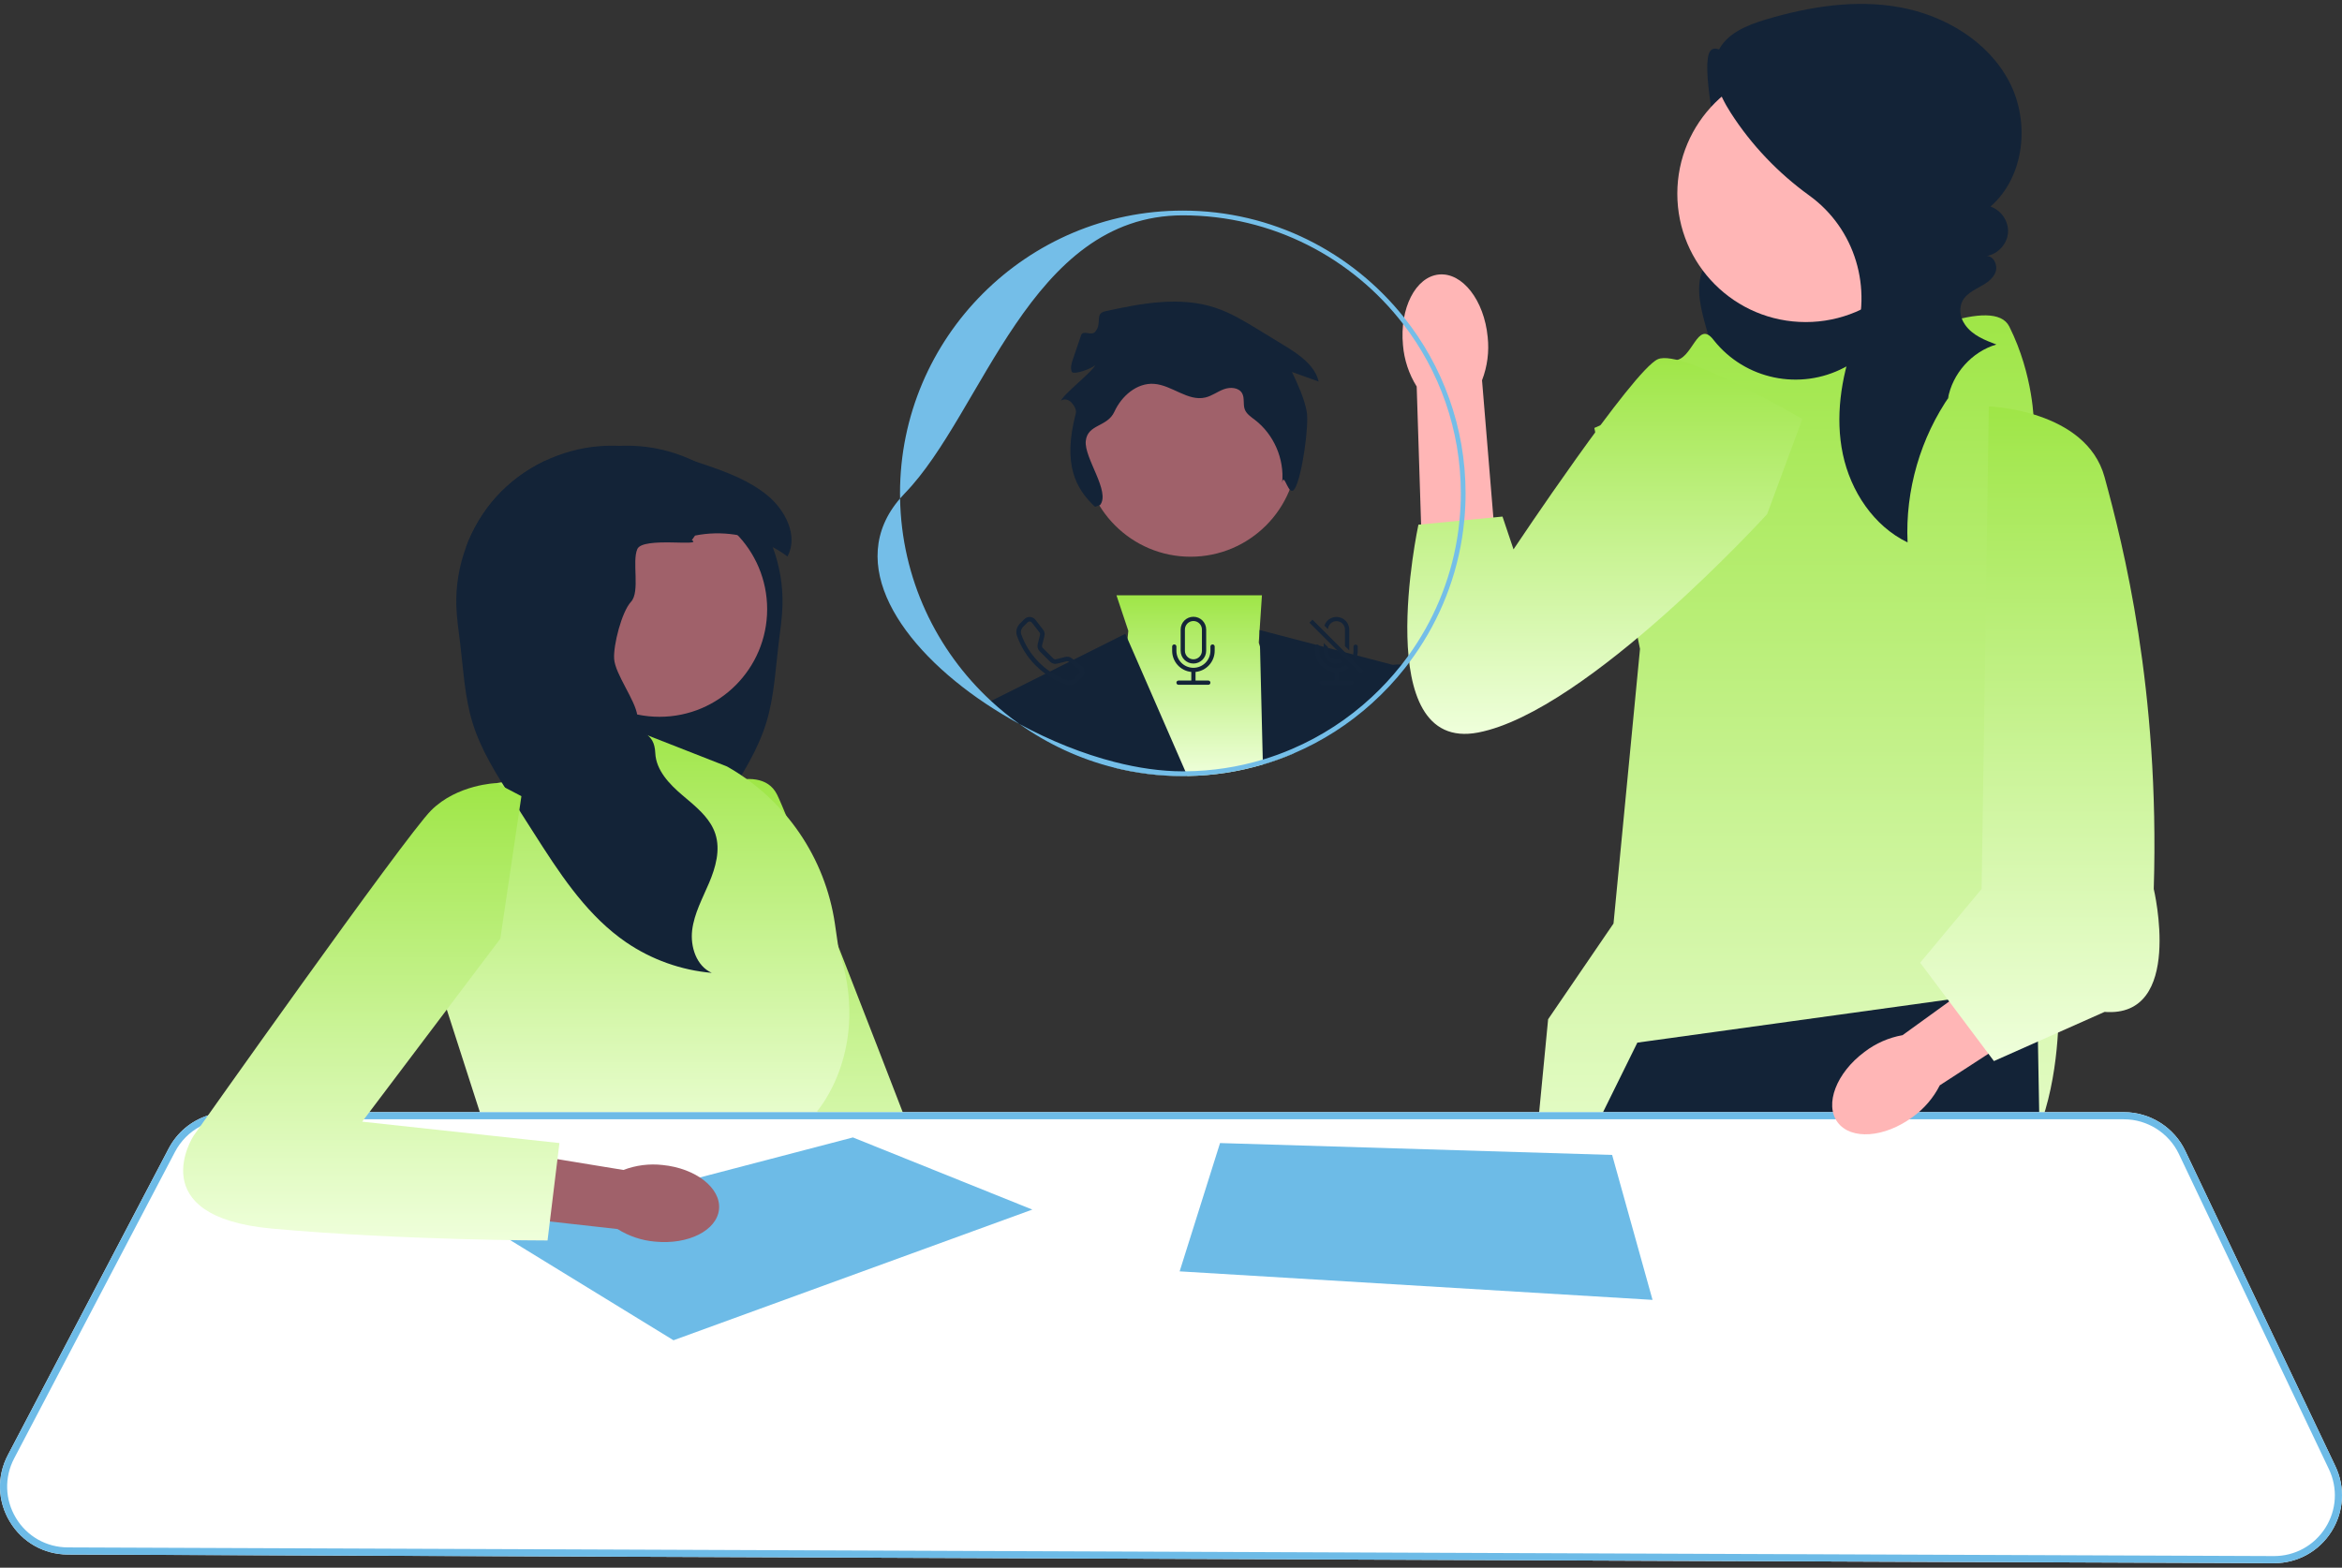 <svg width="357" height="239" viewBox="0 0 357 239" fill="none" xmlns="http://www.w3.org/2000/svg">
<rect x="0" y="0" width="357" height="239" fill="#333333" stroke="none"/>
<g clip-path="url(#clip0_17_321)">
<path d="M268.514 9.779C265.816 11.295 261.463 5.3 260.477 8.233C259.49 11.165 261.88 22.997 263.112 25.835C263.725 27.245 264.591 28.535 265.192 29.951C265.794 31.366 266.116 32.993 265.585 34.437C264.66 36.948 261.608 37.969 260.094 40.177C258.332 42.748 259.044 46.21 259.868 49.216C260.578 51.807 261.335 54.422 262.702 56.735C264.069 59.048 266.13 61.062 268.705 61.827C271.984 62.801 275.489 61.643 278.65 60.336C281.689 59.079 284.695 57.654 287.28 55.621C289.865 53.588 292.022 50.889 292.925 47.727C294.059 43.76 293.112 39.42 291.149 35.791C289.187 32.162 286.284 29.14 283.305 26.285C278.289 21.479 272.95 17.008 267.337 12.914L268.514 9.779Z" fill="#132337"/>
<path d="M308.625 213.304L306.079 237.07L305.963 238.157L277.154 238.044L277.002 236.954L273.952 215.177L308.625 213.304Z" fill="#FFB6B6"/>
<path d="M264.578 236.907C264.578 237.266 264.574 237.628 264.57 237.994L234.665 237.878L234.567 236.788L232.723 216.115L263.647 212.366C263.647 212.366 264.643 223.331 264.578 236.907Z" fill="#FFB6B6"/>
<path d="M261.249 51.879C266 57.864 274.375 59.597 281.134 56.036C290.782 50.951 303.955 45.124 306.283 49.78C310.032 57.277 310.032 64.553 310.032 64.553L313.78 151.924C313.78 151.924 315.654 187.201 292.227 184.088C268.8 180.974 232.253 194.093 232.253 194.093L235.986 155.387L245.954 140.793L249.992 98.925L243.03 65.243L251.463 61.494C251.463 61.494 252.4 54.934 255.212 54.934C258.023 54.934 258.702 48.633 261.174 51.784C261.198 51.815 261.224 51.847 261.249 51.879V51.879Z" fill="url(#paint0_linear_17_321)"/>
<path d="M312.073 238.182L305.963 238.157L277.154 238.045L273.405 238.03L273.188 236.94L267.392 207.682L266.487 236.914L266.454 238.001L264.57 237.994L234.665 237.878L232.52 237.867L232.513 236.78L232.386 216.119L232.27 196.986L232.252 194.092L232.256 194.088L241.21 175.937L243.822 170.641L244.358 169.554L249.589 158.952L296.918 152.399L297.642 152.297L310.501 150.519L310.596 155.789L310.65 158.781L310.842 169.554L310.864 170.641L310.885 171.883L312.052 237.092L312.073 238.182Z" fill="#132337"/>
<path d="M275.251 49.1C286.059 49.1 294.821 40.338 294.821 29.53C294.821 18.721 286.059 9.959 275.251 9.959C264.442 9.959 255.68 18.721 255.68 29.53C255.68 40.338 264.442 49.1 275.251 49.1Z" fill="#FFB6B6"/>
<path d="M297.312 60.18C292.744 66.696 290.409 74.746 290.779 82.695C285.6 80.186 282.105 74.886 280.915 69.256C279.726 63.625 280.633 57.714 282.545 52.286C282.564 52.231 282.583 52.177 282.603 52.123C285.505 43.976 282.808 34.87 275.797 29.806C271.068 26.39 266.967 22.104 263.819 17.192C262.042 14.418 260.532 10.939 261.859 7.925C263.083 5.147 266.243 3.849 269.151 2.98C275.792 0.996 282.848 -0.132 289.664 1.123C296.48 2.378 303.041 6.298 306.263 12.434C309.484 18.571 308.64 26.946 303.411 31.495C305.06 32.028 306.227 33.776 306.087 35.504C305.947 37.231 304.514 38.768 302.801 39.029C303.918 38.989 304.578 40.461 304.18 41.507C303.781 42.552 302.753 43.201 301.772 43.739C300.375 44.505 298.827 45.306 298.821 47.313C298.818 48.118 299.105 48.899 299.574 49.553C300.71 51.138 302.544 51.851 304.31 52.521C300.575 53.621 297.597 56.959 296.929 60.794L297.312 60.18Z" fill="#132337"/>
<path d="M213.861 52.609C213.326 47.006 215.785 42.188 219.351 41.849C222.917 41.51 226.239 45.777 226.773 51.382C227.017 53.618 226.721 55.88 225.912 57.979L227.875 81.748L216.701 82.431L215.952 58.926C214.76 57.018 214.043 54.852 213.861 52.609Z" fill="#FFB6B6"/>
<path d="M274.738 63.885C274.738 63.885 256.483 53.146 252.724 54.757C248.966 56.368 230.711 83.751 230.711 83.751L229.032 78.754L216.214 79.992C216.214 79.992 208.697 114.892 225.341 111.671C241.986 108.449 269.369 78.382 269.369 78.382L274.738 63.885H274.738Z" fill="url(#paint1_linear_17_321)"/>
<path d="M105.371 121.583C105.371 121.583 115.678 115.54 118.454 121.143C121.23 126.746 146.874 193.59 146.874 193.59L130.349 196.808L105.371 121.583V121.583Z" fill="url(#paint2_linear_17_321)"/>
<path d="M82.89 81.651L83.376 82.343C81.564 83.389 81.297 86.027 82.147 87.942C82.996 89.856 84.64 91.275 86.062 92.813C87.484 94.35 88.781 96.255 88.649 98.347C88.501 100.698 86.584 102.635 86.317 104.978C85.93 108.388 89.106 111.38 88.948 114.81C88.829 117.429 86.815 119.533 84.817 121.232C83.254 122.564 81.552 123.902 80.496 125.62C80.207 126.093 79.965 126.599 79.788 127.139C79 129.578 79.743 132.235 80.744 134.594C81.741 136.952 83.012 139.256 83.324 141.798C83.633 144.339 82.674 147.274 80.335 148.316C84.994 147.917 89.54 146.292 93.398 143.651C93.746 143.413 94.083 143.168 94.418 142.917C99.888 138.799 103.729 132.85 107.426 127.052C107.732 126.576 108.034 126.097 108.34 125.62C109.16 124.33 109.984 123.043 110.807 121.753C113.156 118.066 115.534 114.324 116.814 110.148C117.992 106.297 118.191 102.227 118.674 98.228C118.909 96.268 119.218 94.315 119.276 92.343C119.369 89.309 118.851 86.262 117.796 83.415C116.763 80.615 115.212 78.006 113.214 75.786C111.168 73.511 108.665 71.662 105.91 70.329C103.243 69.039 100.341 68.238 97.384 68.016C96.393 67.942 95.406 67.929 94.418 67.974C90.522 68.135 86.67 69.12 82.925 70.329C80.171 71.662 77.668 73.511 75.622 75.786C73.624 78.006 72.073 80.615 71.04 83.415C74.631 81.497 78.897 80.838 82.89 81.651Z" fill="#132337"/>
<path d="M110.813 116.849L92.339 109.605L91.871 116.849L75.677 119.385L68.07 153.797L74.952 175.169L126.389 176.618L124.578 169.373C124.578 169.373 132.909 159.955 127.838 144.741L127.275 140.869C125.802 130.746 119.723 121.876 110.813 116.849L110.813 116.849Z" fill="url(#paint3_linear_17_321)"/>
<path d="M100.531 109.279C109.593 109.279 116.94 101.933 116.94 92.871C116.94 83.808 109.593 76.462 100.531 76.462C91.469 76.462 84.122 83.808 84.122 92.871C84.122 101.933 91.469 109.279 100.531 109.279Z" fill="#A0616A"/>
<path d="M69.56 92.343C69.618 94.315 69.927 96.268 70.162 98.228C70.645 102.227 70.844 106.297 72.022 110.148C73.302 114.324 75.68 118.066 78.028 121.753C78.852 123.043 79.676 124.33 80.496 125.62C80.802 126.097 81.104 126.576 81.41 127.052C85.107 132.85 88.948 138.799 94.418 142.917C94.752 143.168 95.09 143.413 95.438 143.651C99.296 146.292 103.842 147.917 108.5 148.316C106.161 147.274 105.203 144.339 105.511 141.798C105.824 139.256 107.094 136.952 108.092 134.594C109.092 132.235 109.836 129.578 109.047 127.139C108.87 126.599 108.629 126.093 108.34 125.62C107.284 123.902 105.582 122.564 104.019 121.232C102.021 119.533 100.007 117.429 99.888 114.81C99.73 111.38 97.539 112.529 97.153 109.118C96.886 106.776 93.762 102.783 93.614 100.431C93.482 98.34 94.765 93.282 96.188 91.745C97.61 90.207 96.303 85.615 97.153 83.701C98.002 81.787 107.271 83.389 105.46 82.343L105.946 81.651C109.939 80.838 114.205 81.497 117.796 83.415C118.577 83.83 119.324 84.303 120.032 84.837C121.74 81.716 119.713 77.755 116.956 75.506C114.256 73.299 110.93 72.025 107.629 70.902C107.059 70.709 106.486 70.516 105.91 70.329C102.165 69.12 98.314 68.135 94.418 67.974C93.43 67.929 92.442 67.942 91.451 68.016C88.495 68.238 85.593 69.039 82.925 70.329C80.171 71.662 77.668 73.511 75.622 75.786C73.624 78.006 72.073 80.615 71.04 83.415C69.985 86.262 69.467 89.309 69.56 92.343H69.56Z" fill="#132337"/>
<path d="M355.987 223.515L333.115 175.458C331.409 171.872 327.74 169.554 323.766 169.554H34.88C33.782 169.554 32.714 169.724 31.707 170.05C29.16 170.865 26.994 172.647 25.712 175.096L1.196 221.831C-0.499 225.059 -0.387 228.855 1.497 231.977C3.377 235.103 6.677 236.98 10.325 236.994L232.52 237.867L234.665 237.878L264.57 237.994L266.454 238.001L273.405 238.03L277.154 238.045L305.963 238.157L312.073 238.182L346.598 238.316H346.641C350.205 238.316 353.469 236.52 355.382 233.509C357.302 230.485 357.526 226.747 355.987 223.515Z" fill="white"/>
<path d="M355.987 223.515L333.115 175.458C331.409 171.872 327.74 169.554 323.766 169.554H34.88C33.782 169.554 32.714 169.724 31.707 170.05C29.16 170.865 26.994 172.647 25.712 175.096L1.196 221.831C-0.499 225.059 -0.387 228.855 1.497 231.977C3.377 235.103 6.677 236.98 10.325 236.994L232.52 237.867L234.665 237.878L264.57 237.994L266.454 238.001L273.405 238.03L277.154 238.045L305.963 238.157L312.073 238.182L346.598 238.316H346.641C350.205 238.316 353.469 236.52 355.382 233.509C357.302 230.485 357.526 226.747 355.987 223.515ZM354.465 232.926C352.752 235.625 349.832 237.229 346.641 237.229H346.601L312.052 237.092L306.079 237.07L277.002 236.954L273.188 236.94L266.487 236.914L264.578 236.907L234.567 236.788L232.513 236.78L10.328 235.907C7.064 235.893 4.109 234.216 2.428 231.419C0.743 228.623 0.642 225.225 2.16 222.335L26.675 175.603C27.559 173.919 28.907 172.586 30.519 171.727C31.834 171.025 33.326 170.641 34.88 170.641H323.766C327.323 170.641 330.605 172.716 332.134 175.926L355.005 223.979C356.385 226.877 356.182 230.22 354.465 232.926Z" fill="#6DBBE7"/>
<path d="M102.663 204.328L157.36 184.405L130.011 173.406L75.496 187.665L102.663 204.328Z" fill="#6DBBE7"/>
<path d="M185.976 174.263L179.818 193.823L251.902 198.17L245.744 176.074L185.976 174.263Z" fill="#6DBBE7"/>
<path d="M101.006 177.609C106.075 178.111 109.923 181.134 109.603 184.359C109.283 187.585 104.915 189.791 99.845 189.288C97.817 189.114 95.86 188.458 94.138 187.373L72.691 184.972L74.032 174.932L95.032 178.365C96.935 177.639 98.983 177.38 101.006 177.609H101.006Z" fill="#A0616A"/>
<path d="M79.48 121.377L75.677 119.385C75.677 119.385 69.7 119.566 65.715 123.551C61.731 127.535 29.492 173.176 29.492 173.176C29.492 173.176 21.523 185.492 41.446 187.303C61.368 189.114 83.465 189.114 83.465 189.114L85.276 174.263L55.211 171.003L76.264 143.111L79.48 121.377Z" fill="url(#paint4_linear_17_321)"/>
<path d="M192.507 116.552C188.852 117.635 184.991 118.248 181.002 118.306C180.767 118.313 180.531 118.317 180.296 118.317C176.688 118.317 173.185 117.871 169.835 117.031L169.922 116.172L171.871 97.376L171.994 96.173L170.186 90.751H192.362L192.007 96.05L191.877 97.981L192.069 98.593L196.959 114.176L197.176 114.872C195.662 115.52 194.104 116.081 192.507 116.552H192.507Z" fill="url(#paint5_linear_17_321)"/>
<path d="M169.835 117.031C164.572 115.716 159.689 113.426 155.389 110.373C153.618 109.413 151.897 108.373 150.249 107.272L151.064 106.863L171.541 96.622L171.871 97.376L180.687 117.588L181.002 118.306C180.767 118.313 180.531 118.316 180.296 118.316C176.688 118.316 173.185 117.871 169.835 117.031Z" fill="#132337"/>
<path d="M214.447 101.484C214.357 101.607 214.262 101.726 214.168 101.846C212.64 103.787 210.944 105.591 209.112 107.239L209.097 106.272L209.046 102.712C209.046 102.712 210.51 101.643 212.317 101.364C212.748 101.295 213.201 101.273 213.658 101.324C213.922 101.35 214.183 101.4 214.447 101.484Z" fill="#132337"/>
<path d="M209.112 107.239C205.605 110.402 201.577 112.995 197.176 114.872C195.662 115.52 194.104 116.081 192.507 116.552L192.489 115.803L192.069 98.593L192.007 96.05L212.317 101.364L213.397 101.647L214.168 101.846C212.64 103.787 210.944 105.591 209.112 107.239Z" fill="#132337"/>
<path d="M181.483 84.875C190.467 84.875 197.751 77.591 197.751 68.607C197.751 59.622 190.467 52.339 181.483 52.339C172.499 52.339 165.215 59.622 165.215 68.607C165.215 77.591 172.499 84.875 181.483 84.875Z" fill="#A0616A"/>
<path d="M192.49 115.803C188.745 116.933 184.786 117.552 180.689 117.588L181.004 118.306C184.992 118.248 188.853 117.635 192.508 116.552L192.49 115.803ZM151.066 106.863C142.716 99.147 137.417 88.179 137.203 75.993C128.68 85.861 137.149 98.524 150.251 107.272C151.899 108.373 153.619 109.413 155.391 110.373C153.873 109.297 152.427 108.123 151.066 106.863ZM214.028 48.402C206.125 38.477 193.943 32.106 180.298 32.106C156.532 32.106 137.192 51.441 137.192 75.211C137.192 75.472 137.196 75.733 137.203 75.993C137.428 75.729 137.667 75.468 137.917 75.211C149.87 62.895 156.93 32.83 180.298 32.83C193.957 32.83 206.128 39.325 213.884 49.391C219.397 56.542 222.679 65.5 222.679 75.211C222.679 76.62 222.61 78.015 222.472 79.388C222.385 80.3 222.266 81.206 222.117 82.101C221.038 88.675 218.44 94.75 214.699 99.941C214.362 100.411 214.014 100.871 213.659 101.324C213.572 101.433 213.489 101.542 213.398 101.647C212.08 103.295 210.642 104.841 209.099 106.272C205.56 109.561 201.459 112.249 196.96 114.176C195.511 114.803 194.019 115.346 192.49 115.803C188.745 116.933 184.786 117.552 180.689 117.588C180.558 117.592 180.428 117.592 180.298 117.592C177.016 117.592 173.498 117.089 169.923 116.172C165.04 114.922 160.045 112.908 155.391 110.373C159.69 113.426 164.573 115.716 169.836 117.031C173.187 117.871 176.69 118.316 180.298 118.316C180.533 118.316 180.768 118.313 181.004 118.306C184.992 118.248 188.853 117.635 192.508 116.552C194.106 116.082 195.663 115.52 197.177 114.872C201.579 112.995 205.607 110.402 209.113 107.239C210.946 105.591 212.641 103.787 214.17 101.846C214.264 101.726 214.358 101.607 214.449 101.484C214.572 101.324 214.695 101.161 214.814 100.998C218.911 95.539 221.737 89.077 222.86 82.054C223.005 81.152 223.12 80.239 223.207 79.315C223.338 77.964 223.403 76.595 223.403 75.211C223.403 65.087 219.897 55.767 214.028 48.402V48.402Z" fill="#74BEE8"/>
<path d="M166.913 77.261C163.986 74.499 161.945 70.839 163.987 63.036C164.139 62.455 163.732 61.831 163.338 61.378C162.944 60.924 162.202 60.713 161.735 61.091C162.068 60.111 166.626 56.612 166.959 55.632C166.57 56.148 163.606 57.253 163.369 56.653C163.131 56.053 163.339 55.378 163.548 54.767L164.792 51.127C165.105 50.211 166.34 51.305 166.959 50.561C168.068 49.228 166.802 47.824 168.495 47.45C174.036 46.227 179.91 45.134 185.293 46.929C187.644 47.713 189.782 49.016 191.897 50.308L195.768 52.672C197.988 54.027 200.4 55.636 201.008 58.166L196.944 56.713C197.849 58.641 198.763 60.592 199.177 62.681C199.591 64.77 198.471 72.636 197.386 74.468C196.433 76.078 195.758 71.755 195.445 73.599C195.804 69.976 194.173 66.217 191.281 64.005C190.688 63.551 190.012 63.114 189.748 62.416C189.454 61.637 189.749 60.7 189.347 59.97C188.848 59.063 187.544 58.976 186.572 59.333C185.599 59.688 184.749 60.358 183.742 60.597C181.071 61.233 178.642 58.708 175.903 58.519C173.295 58.338 170.961 60.38 169.876 62.759C168.791 65.139 165.79 64.624 165.51 67.224C165.229 69.824 169.326 74.969 167.683 77.004L166.913 77.261Z" fill="#132337"/>
<path d="M164.859 101.516L163.646 100.571L163.363 100.353C163.092 100.14 162.733 100.067 162.396 100.151L160.976 100.506C160.828 100.542 160.668 100.498 160.56 100.39L158.966 98.796C158.857 98.687 158.814 98.528 158.85 98.379L159.205 96.959C159.292 96.623 159.216 96.267 159.002 95.992L157.839 94.496C157.81 94.46 157.778 94.424 157.745 94.391C157.303 93.949 156.59 93.949 156.148 94.391L155.478 95.061C154.996 95.539 154.786 96.26 155.021 96.927C155.622 98.636 156.6 100.19 157.886 101.469C158.343 101.926 158.832 102.346 159.35 102.722C160.291 103.403 161.327 103.947 162.429 104.334C163.099 104.57 163.816 104.36 164.294 103.882L164.964 103.208C165.446 102.73 165.395 101.936 164.859 101.516ZM164.475 102.722L163.805 103.393C163.49 103.704 163.048 103.82 162.657 103.682C161.733 103.36 160.86 102.918 160.052 102.367C159.451 101.965 158.89 101.498 158.375 100.98C157.165 99.774 156.242 98.311 155.673 96.698C155.535 96.307 155.651 95.865 155.963 95.55L156.637 94.88C156.648 94.866 156.662 94.855 156.676 94.844C156.869 94.695 157.144 94.728 157.292 94.92L158.455 96.416C158.538 96.521 158.567 96.662 158.535 96.793L158.18 98.213C158.082 98.597 158.198 99.006 158.477 99.285L160.071 100.879C160.349 101.161 160.759 101.274 161.143 101.176L162.563 100.821C162.693 100.788 162.834 100.817 162.939 100.9L162.958 100.915L164.435 102.063C164.45 102.074 164.464 102.089 164.475 102.099C164.649 102.273 164.649 102.549 164.475 102.722Z" fill="#142438"/>
<path d="M179 98.242C179.179 98.242 179.324 98.387 179.324 98.566V99.215C179.324 100.647 180.485 101.808 181.917 101.808C183.349 101.808 184.51 100.647 184.51 99.215V98.566C184.51 98.387 184.655 98.242 184.834 98.242C185.013 98.242 185.158 98.387 185.158 98.566V99.215C185.158 100.879 183.897 102.273 182.241 102.44V103.752H184.186C184.365 103.752 184.51 103.897 184.51 104.076C184.51 104.255 184.365 104.4 184.186 104.4H179.648C179.469 104.4 179.324 104.255 179.324 104.076C179.324 103.897 179.469 103.752 179.648 103.752H181.593V102.44C179.937 102.273 178.676 100.879 178.676 99.215V98.566C178.676 98.387 178.821 98.242 179 98.242Z" fill="#142438"/>
<path d="M181.917 94.029C180.845 94.029 179.971 94.898 179.971 95.974V99.216C179.971 100.288 180.845 101.158 181.917 101.158C182.993 101.158 183.862 100.288 183.862 99.216V95.974C183.862 94.898 182.993 94.029 181.917 94.029ZM183.214 99.216C183.214 99.93 182.634 100.513 181.917 100.513C181.2 100.513 180.62 99.93 180.62 99.216V95.974C180.62 95.257 181.2 94.677 181.917 94.677C182.634 94.677 183.214 95.257 183.214 95.974V99.216Z" fill="#142438"/>
<path d="M204.35 94.156C203.332 93.812 202.227 94.355 201.883 95.373L202.43 95.92C202.466 95.231 203.038 94.692 203.73 94.695C204.444 94.699 205.023 95.282 205.02 95.996V98.51L205.668 99.158V95.996C205.668 95.166 205.136 94.424 204.35 94.156ZM205.994 103.777H204.049V102.462C204.618 102.407 205.161 102.201 205.625 101.864L205.157 101.397C204.748 101.672 204.255 101.831 203.723 101.831C202.292 101.831 201.129 100.669 201.129 99.238V98.589C201.129 98.531 201.115 98.474 201.082 98.426C201.028 98.332 200.927 98.267 200.807 98.267C200.749 98.267 200.695 98.281 200.648 98.311C200.55 98.365 200.481 98.47 200.481 98.589V99.238C200.481 100.9 201.745 102.295 203.401 102.462V103.777H201.455C201.274 103.777 201.129 103.921 201.129 104.099C201.129 104.28 201.274 104.425 201.455 104.425H205.994C206.172 104.425 206.317 104.28 206.317 104.099C206.317 103.921 206.172 103.777 205.994 103.777ZM206.643 98.267C206.461 98.267 206.317 98.412 206.317 98.589V99.238C206.317 99.412 206.298 99.585 206.266 99.756L206.298 99.788L206.791 100.285C206.827 100.172 206.86 100.06 206.885 99.944C206.94 99.716 206.965 99.481 206.965 99.238V98.589C206.965 98.412 206.82 98.267 206.643 98.267V98.267Z" fill="#142438"/>
<path d="M205.06 99.466L200.065 94.471L199.604 94.931L203.814 99.14L207.385 102.708L207.841 102.248L205.06 99.466ZM204.201 100.444C203.538 100.708 202.785 100.382 202.52 99.716C202.459 99.564 202.426 99.401 202.426 99.238V98.669L201.778 98.021V99.238C201.778 100.31 202.651 101.183 203.723 101.183C204.06 101.183 204.393 101.096 204.686 100.929L204.201 100.444Z" fill="#142438"/>
<path d="M291.576 170.271C287.276 173.464 282.143 173.833 280.112 171.097C278.08 168.36 279.919 163.553 284.221 160.36C285.922 159.06 287.909 158.187 290.017 157.814L308.407 144.514L314.464 153.277L295.692 165.458C294.724 167.368 293.313 169.018 291.576 170.271Z" fill="#FFB6B6"/>
<path d="M303.162 61.963C303.162 61.963 317.997 62.431 320.808 72.739C323.62 83.047 329.242 105.019 328.305 135.525C328.305 135.525 332.991 155.204 320.808 154.267L303.941 161.763L292.696 146.77L302.067 135.525L303.162 61.963Z" fill="url(#paint6_linear_17_321)"/>
</g>
<defs>
<linearGradient id="paint0_linear_17_321" x1="273.034" y1="48.077" x2="273.034" y2="194.093" gradientUnits="userSpaceOnUse">
<stop stop-color="#9FE647"/>
<stop offset="1" stop-color="#EFFFDB"/>
</linearGradient>
<linearGradient id="paint1_linear_17_321" x1="244.629" y1="54.593" x2="244.629" y2="111.881" gradientUnits="userSpaceOnUse">
<stop stop-color="#9FE647"/>
<stop offset="1" stop-color="#EFFFDB"/>
</linearGradient>
<linearGradient id="paint2_linear_17_321" x1="126.123" y1="118.762" x2="126.123" y2="196.808" gradientUnits="userSpaceOnUse">
<stop stop-color="#9FE647"/>
<stop offset="1" stop-color="#EFFFDB"/>
</linearGradient>
<linearGradient id="paint3_linear_17_321" x1="98.772" y1="109.605" x2="98.772" y2="176.618" gradientUnits="userSpaceOnUse">
<stop stop-color="#9FE647"/>
<stop offset="1" stop-color="#EFFFDB"/>
</linearGradient>
<linearGradient id="paint4_linear_17_321" x1="56.597" y1="119.385" x2="56.597" y2="189.114" gradientUnits="userSpaceOnUse">
<stop stop-color="#9FE647"/>
<stop offset="1" stop-color="#EFFFDB"/>
</linearGradient>
<linearGradient id="paint5_linear_17_321" x1="183.505" y1="90.751" x2="183.505" y2="118.317" gradientUnits="userSpaceOnUse">
<stop stop-color="#9FE647"/>
<stop offset="1" stop-color="#EFFFDB"/>
</linearGradient>
<linearGradient id="paint6_linear_17_321" x1="310.943" y1="61.963" x2="310.943" y2="161.763" gradientUnits="userSpaceOnUse">
<stop stop-color="#9FE647"/>
<stop offset="1" stop-color="#EFFFDB"/>
</linearGradient>
<clipPath id="clip0_17_321">
<rect width="357" height="237.721" fill="white" transform="translate(0 0.595)"/>
</clipPath>
</defs>
</svg>
